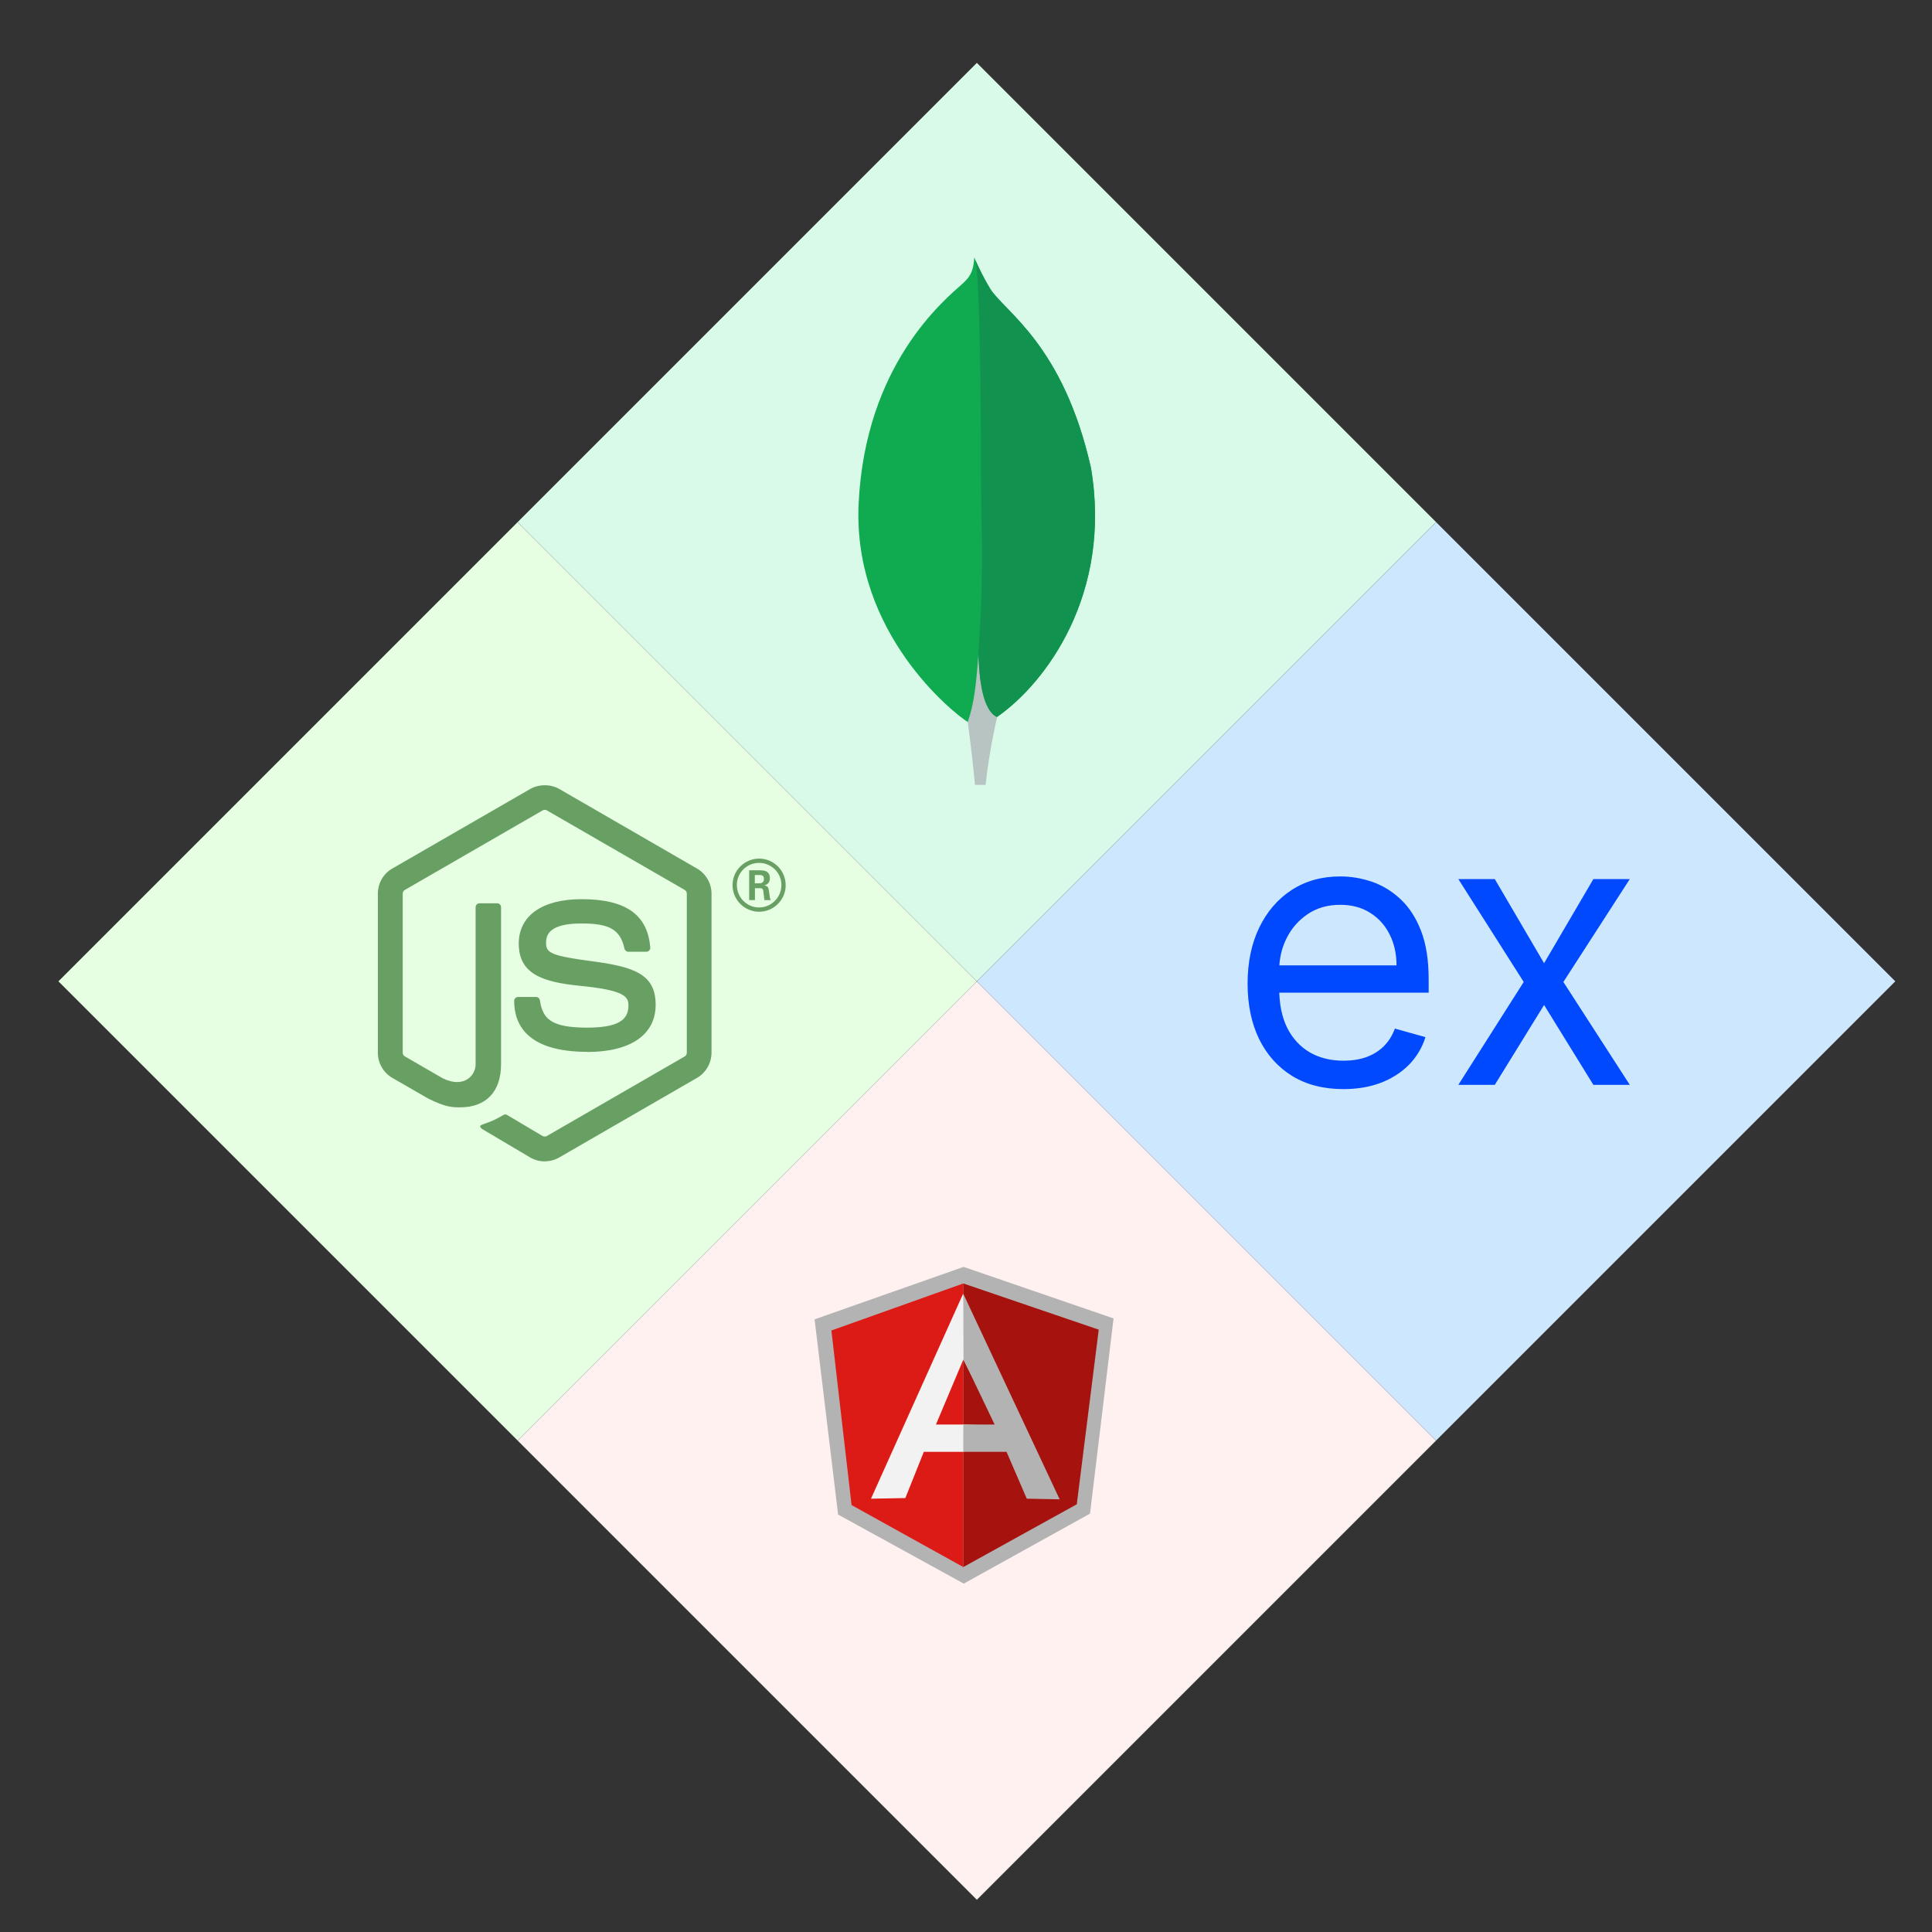<svg width="61" height="61" viewBox="0 0 61 61" fill="none" xmlns="http://www.w3.org/2000/svg">
<rect x="0" y="0" width="61" height="61" fill="#333333" stroke="none"/>
<rect x="1.844" y="30.984" width="20.504" height="20.504" transform="rotate(-45 1.844 30.984)" fill="#E6FFE3"/>
<path d="M17.199 36.669C17.04 36.669 16.882 36.627 16.743 36.547L15.29 35.687C15.073 35.566 15.179 35.523 15.25 35.498C15.54 35.397 15.598 35.374 15.907 35.198C15.94 35.18 15.982 35.186 16.015 35.206L17.131 35.868C17.172 35.89 17.229 35.89 17.266 35.868L21.618 33.356C21.659 33.334 21.685 33.287 21.685 33.239V28.217C21.685 28.167 21.659 28.122 21.617 28.097L17.267 25.587C17.227 25.563 17.174 25.563 17.133 25.587L12.784 28.097C12.742 28.121 12.715 28.168 12.715 28.216V33.238C12.715 33.285 12.741 33.331 12.783 33.354L13.974 34.043C14.621 34.366 15.017 33.985 15.017 33.601V28.645C15.017 28.574 15.072 28.52 15.143 28.52H15.694C15.763 28.52 15.82 28.574 15.82 28.645V33.604C15.82 34.466 15.349 34.962 14.531 34.962C14.279 34.962 14.081 34.962 13.528 34.69L12.386 34.032C12.104 33.868 11.93 33.563 11.93 33.238V28.216C11.93 27.889 12.104 27.584 12.386 27.423L16.742 24.91C17.018 24.754 17.384 24.754 17.657 24.91L22.008 27.424C22.289 27.586 22.465 27.89 22.465 28.217V33.239C22.465 33.564 22.289 33.868 22.008 34.032L17.657 36.545C17.518 36.625 17.36 36.667 17.199 36.667" fill="#689F63"/>
<path d="M18.538 33.21C16.634 33.21 16.234 32.336 16.234 31.603C16.234 31.533 16.291 31.477 16.36 31.477H16.922C16.985 31.477 17.037 31.523 17.047 31.584C17.132 32.157 17.384 32.446 18.536 32.446C19.453 32.446 19.843 32.238 19.843 31.752C19.843 31.472 19.732 31.264 18.307 31.125C17.115 31.007 16.379 30.744 16.379 29.791C16.379 28.913 17.12 28.39 18.36 28.39C19.754 28.39 20.444 28.874 20.531 29.913C20.535 29.949 20.522 29.984 20.498 30.01C20.474 30.035 20.44 30.05 20.405 30.05H19.84C19.781 30.05 19.73 30.009 19.718 29.953C19.581 29.35 19.253 29.157 18.358 29.157C17.357 29.157 17.241 29.506 17.241 29.767C17.241 30.084 17.378 30.177 18.729 30.355C20.066 30.533 20.701 30.784 20.701 31.724C20.701 32.671 19.91 33.215 18.531 33.215M23.832 27.889H23.978C24.098 27.889 24.121 27.805 24.121 27.756C24.121 27.628 24.032 27.628 23.983 27.628H23.833L23.832 27.889ZM23.654 27.478H23.978C24.089 27.478 24.307 27.478 24.307 27.726C24.307 27.899 24.196 27.935 24.129 27.957C24.259 27.966 24.268 28.05 24.285 28.17C24.294 28.245 24.308 28.375 24.334 28.419H24.135C24.129 28.375 24.099 28.136 24.099 28.122C24.086 28.069 24.067 28.043 24.001 28.043H23.836V28.42H23.654V27.478ZM23.266 27.946C23.266 28.336 23.58 28.652 23.967 28.652C24.357 28.652 24.672 28.329 24.672 27.946C24.672 27.555 24.353 27.244 23.966 27.244C23.585 27.244 23.265 27.55 23.265 27.945M24.807 27.948C24.807 28.41 24.429 28.787 23.968 28.787C23.511 28.787 23.129 28.414 23.129 27.948C23.129 27.473 23.519 27.109 23.968 27.109C24.42 27.109 24.806 27.474 24.806 27.948" fill="#689F63"/>
<rect x="16.344" y="45.484" width="20.504" height="20.504" transform="rotate(-45 16.344 45.484)" fill="#FFF1F0"/>
<rect x="16.344" y="16.484" width="20.504" height="20.504" transform="rotate(-45 16.344 16.484)" fill="#D9FAE9"/>
<path d="M34.443 14.756C33.566 10.886 31.737 9.855 31.271 9.127C31.078 8.806 30.908 8.473 30.761 8.129C30.736 8.473 30.691 8.689 30.399 8.95C29.812 9.473 27.32 11.504 27.11 15.901C26.915 20.001 30.124 22.529 30.548 22.791C30.874 22.951 31.271 22.794 31.465 22.647C33.012 21.585 35.126 18.755 34.445 14.756" fill="#10AA50"/>
<path d="M30.898 20.609C30.818 21.624 30.76 22.214 30.555 22.794C30.555 22.794 30.689 23.76 30.784 24.783H31.119C31.198 24.063 31.32 23.347 31.484 22.641C31.05 22.428 30.915 21.5 30.898 20.609Z" fill="#B8C4C2"/>
<path d="M31.475 22.638C31.037 22.436 30.91 21.489 30.891 20.607C30.999 19.151 31.031 17.69 30.985 16.231C30.962 15.466 30.996 9.141 30.797 8.215C30.933 8.528 31.09 8.833 31.267 9.125C31.734 9.854 33.563 10.885 34.44 14.755C35.123 18.746 33.02 21.57 31.475 22.638Z" fill="#12924F"/>
<rect x="30.844" y="30.984" width="20.504" height="20.504" transform="rotate(-45 30.844 30.984)" fill="#CDE7FF"/>
<path d="M42.418 34.387C41.792 34.387 41.253 34.249 40.799 33.973C40.348 33.694 40 33.304 39.754 32.806C39.512 32.304 39.391 31.72 39.391 31.055C39.391 30.39 39.512 29.803 39.754 29.296C40 28.785 40.341 28.388 40.778 28.103C41.217 27.816 41.73 27.672 42.317 27.672C42.655 27.672 42.989 27.728 43.319 27.841C43.649 27.954 43.949 28.137 44.22 28.391C44.49 28.642 44.706 28.974 44.867 29.389C45.027 29.803 45.108 30.313 45.108 30.919V31.342H40.101V30.48H44.093C44.093 30.113 44.02 29.786 43.873 29.499C43.729 29.211 43.523 28.984 43.256 28.818C42.991 28.651 42.678 28.568 42.317 28.568C41.919 28.568 41.575 28.667 41.285 28.864C40.998 29.059 40.776 29.313 40.621 29.625C40.466 29.938 40.389 30.274 40.389 30.632V31.207C40.389 31.698 40.473 32.113 40.642 32.455C40.814 32.793 41.053 33.051 41.357 33.228C41.661 33.403 42.015 33.49 42.418 33.49C42.681 33.49 42.917 33.454 43.129 33.381C43.343 33.304 43.528 33.192 43.683 33.042C43.838 32.89 43.958 32.701 44.042 32.476L45.006 32.746C44.905 33.073 44.734 33.361 44.495 33.609C44.255 33.854 43.959 34.046 43.607 34.184C43.254 34.319 42.858 34.387 42.418 34.387Z" fill="#0049FE"/>
<path d="M47.196 27.756L48.752 30.412L50.308 27.756H51.458L49.361 31.004L51.458 34.252H50.308L48.752 31.731L47.196 34.252H46.045L48.109 31.004L46.045 27.756H47.196Z" fill="#0049FE"/>
<path d="M26.462 47.82L30.429 50L34.416 47.79L35.159 41.627L30.424 40L25.719 41.656L26.462 47.82Z" fill="#B3B3B3"/>
<path d="M30.414 49.478L33.998 47.495L34.691 41.982L30.414 40.523V49.478Z" fill="#A6120D"/>
<path d="M30.416 49.478V40.523L26.25 42.008L26.887 47.521L30.416 49.478Z" fill="#DD1B16"/>
<path d="M31.586 45.29L30.409 45.84H29.168L28.585 47.299L27.5 47.319L30.409 40.848L31.586 45.29ZM31.472 45.012L30.417 42.923L29.551 44.977H30.409L31.472 45.012Z" fill="#F2F2F2"/>
<path d="M31.404 44.978H30.416L30.414 45.839L31.78 45.84L32.419 47.319L33.457 47.339L30.414 40.848L30.422 42.923L31.404 44.978Z" fill="#B3B3B3"/>
</svg>
